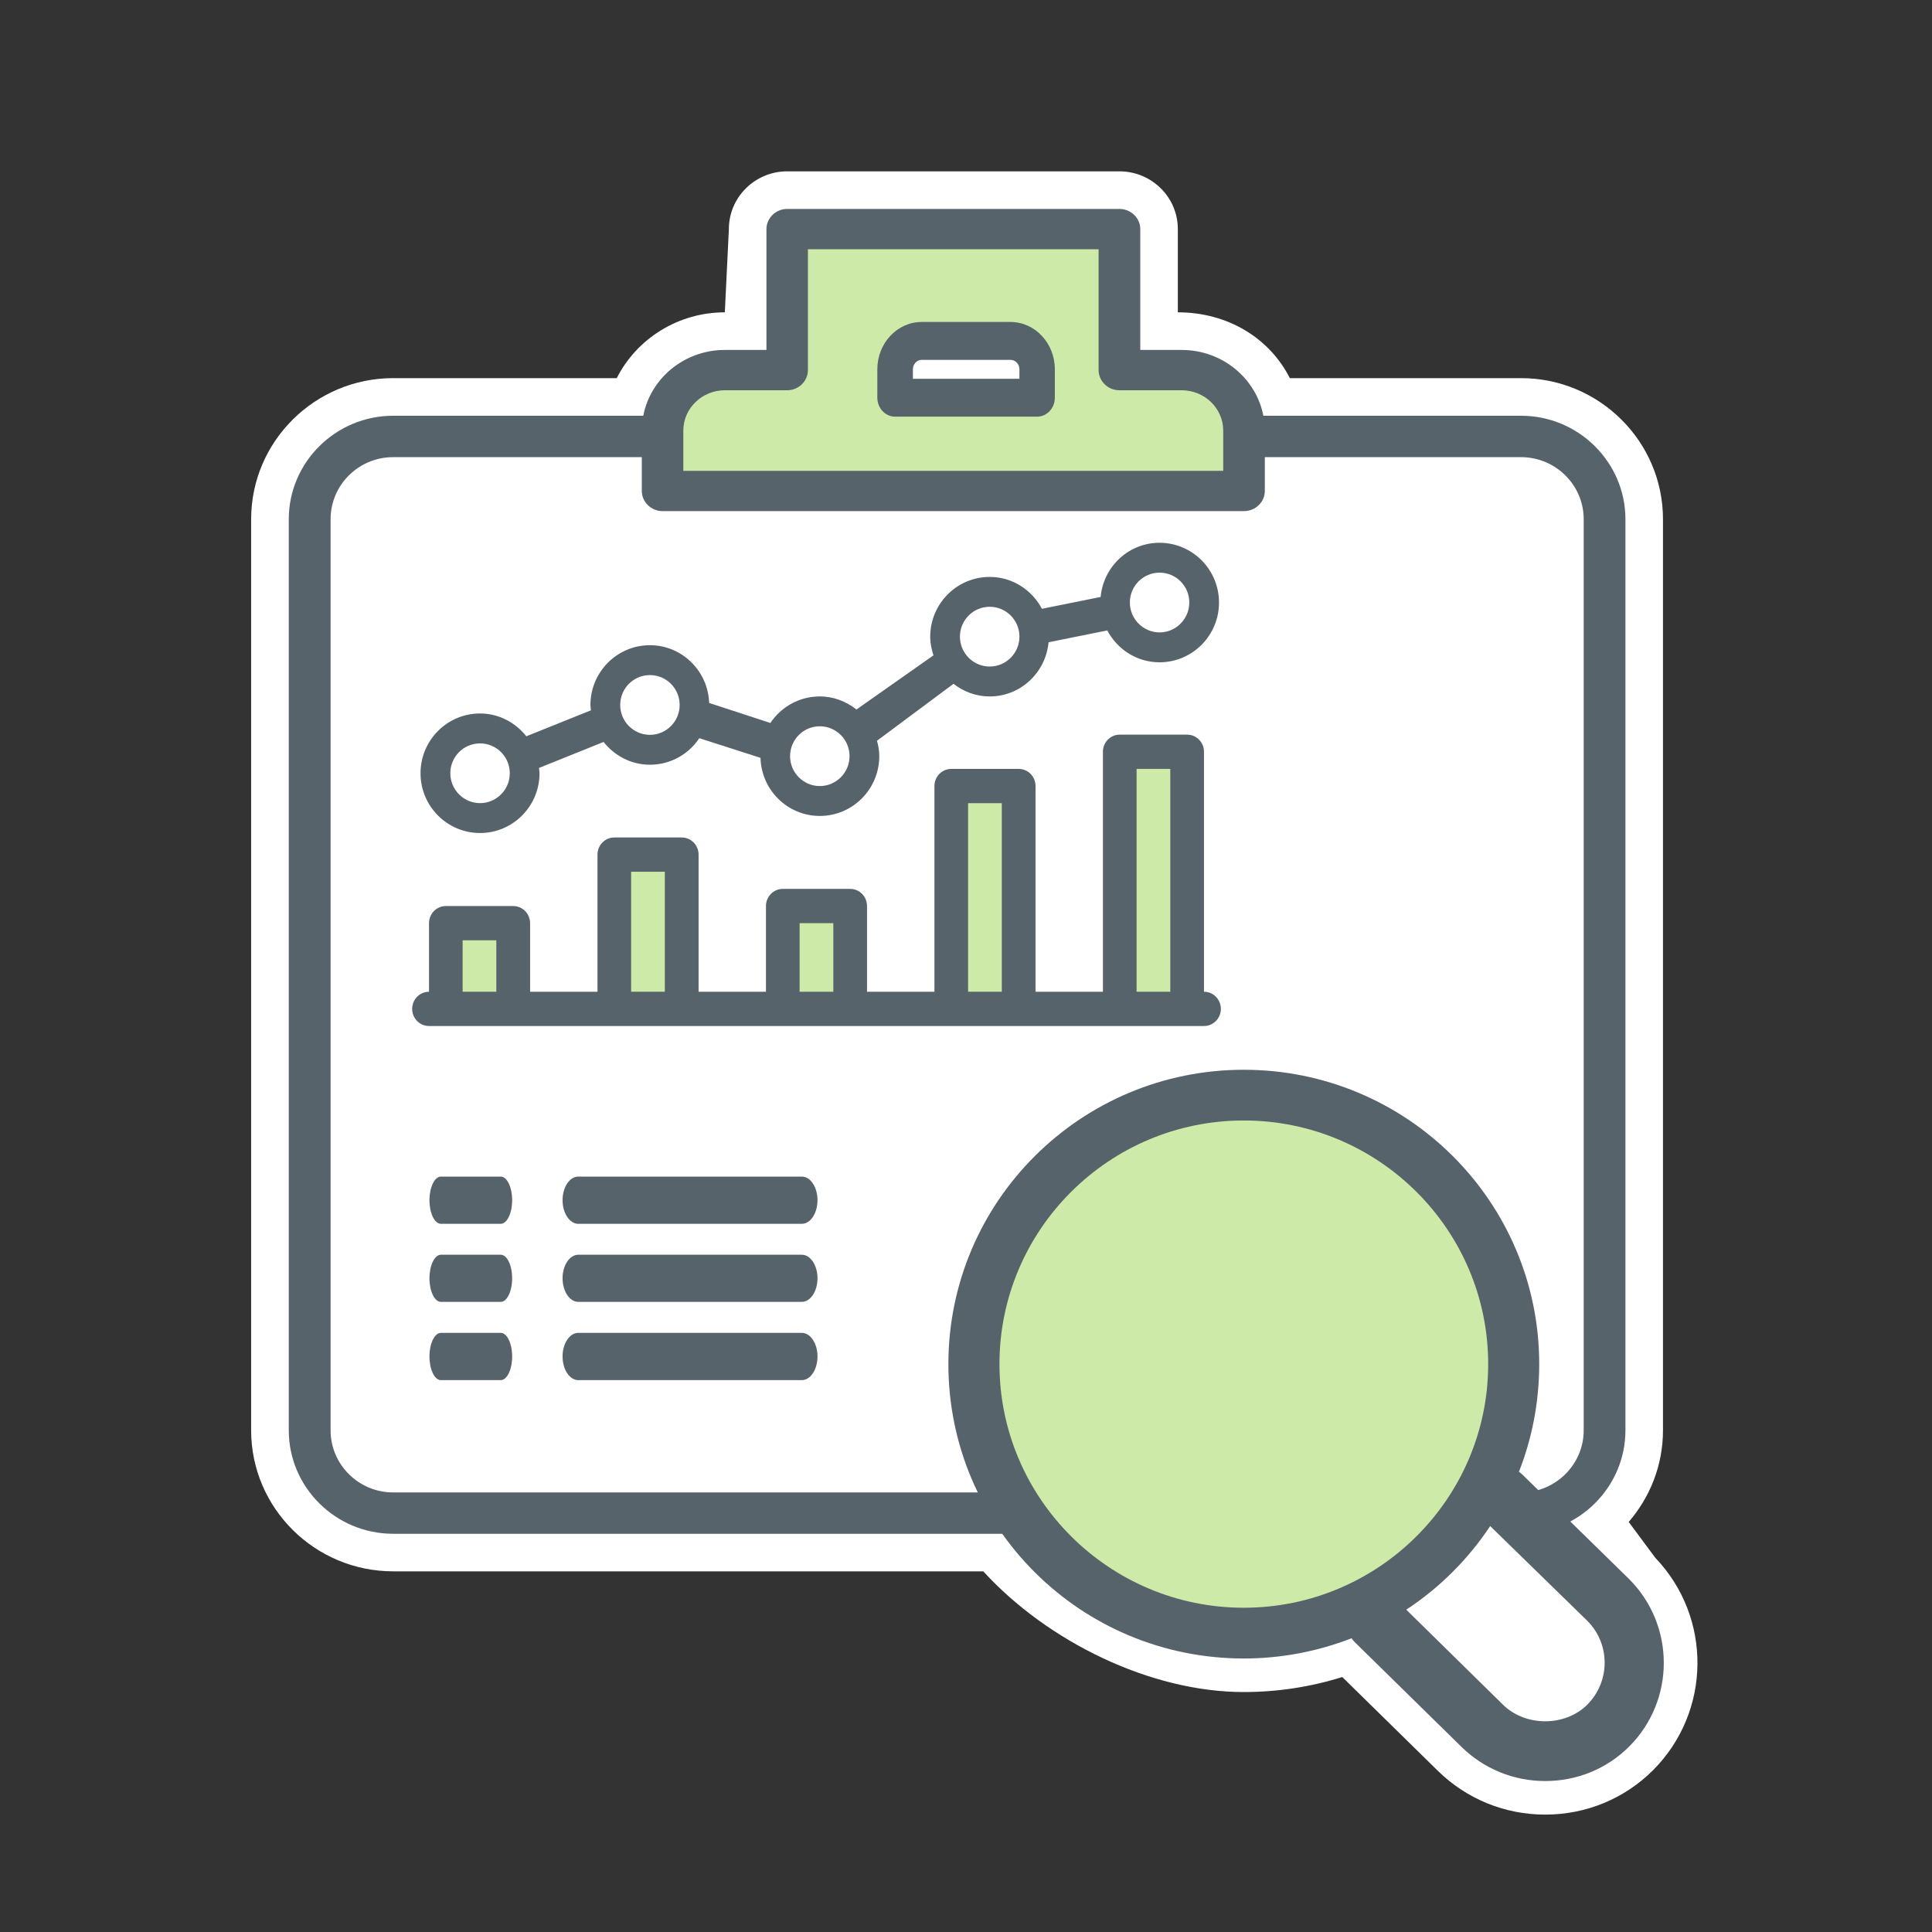 <?xml version="1.0" encoding="UTF-8"?> <svg xmlns="http://www.w3.org/2000/svg" height="100" viewBox="0 0 100 100" width="100"><rect x="0" y="0" width="100" height="100" fill="#333333" stroke="none"/><g fill="none" fill-rule="evenodd" transform="translate(13 8)"><path d="m72.675 71.834-1.374-1.851c1.102-1.277 1.775-2.932 1.775-4.744v-47.157c0-4.027-3.301-7.303-7.347-7.303h-11.967c-1.031-2.039-3.175-3.406-5.797-3.406v-4.308c0-1.664-1.369-2.99-3.025-2.99h-17.198c-1.65 0-3.016 1.33-3.016 2.99l-.209 4.308c-2.42 0-4.563 1.367-5.594 3.406h-11.572c-4.05 0-7.352 3.275-7.352 7.303v47.157c0 4.029 3.301 7.3 7.352 7.3h30.543c3.34 3.654 8.669 6.248 13.483 6.248 1.747 0 3.46-.265 5.1-.777l4.929 4.838c1.49 1.469 3.473 2.283 5.575 2.283 2.108 0 4.094-.817 5.577-2.295 3.031-3.032 3.069-7.923.116-11.002" fill="#fff" transform="translate(0 .793)"></path><path d="m28.572 3.833h16.721v7.409h4.349l1.947 1.716.286 2.66v1.821h-29.993c-.145-1.689-.223-2.594-.235-2.716-.011-.121.067-.903.235-2.349l1.089-.794 2.023-.338h2.137 1.442z" fill="#cdeaa9"></path><path d="m33.507 12.402h6.8v-2.525h-6.8z" fill="#fff"></path><path d="m39.765 11.606h-5.514v-.488c0-.27.206-.491.454-.491h4.598c.256 0 .462.221.462.491zm-.462-2.941h-4.598c-1.268 0-2.295 1.101-2.295 2.453v1.469c0 .537.414.979.917.979h7.353c.507 0 .919-.442.919-.979v-1.469c0-1.352-1.028-2.453-2.297-2.453z" fill="#57636b"></path><path d="m68.972 66.033c0 1.77-1.457 3.215-3.243 3.215h-58.378c-1.79 0-3.24-1.445-3.24-3.215v-47.157c0-1.773 1.45-3.214 3.24-3.214h12.869v1.751c0 .572.484 1.042 1.075 1.042h30.093c.595 0 1.079-.47 1.079-1.042v-1.751h13.262c1.786 0 3.243 1.441 3.243 3.214zm-46.603-51.748c0-1.147.965-2.085 2.148-2.085h3.225c.592 0 1.076-.47 1.076-1.044v-6.254h15.046v6.254c0 .574.485 1.044 1.076 1.044h3.225c1.187 0 2.149.938 2.149 2.085v2.085h-27.945zm43.36-.766h-13.338c-.372-1.934-2.124-3.406-4.225-3.406h-2.145v-6.254c0-.574-.485-1.044-1.08-1.044h-17.199c-.586 0-1.071.47-1.071 1.044v6.254h-2.154c-2.101 0-3.85 1.472-4.221 3.406h-12.945c-2.98 0-5.404 2.41-5.404 5.357v47.157c0 2.949 2.424 5.355 5.404 5.355h55.347l2.224-.869.808.869c2.976 0 5.402-2.405 5.402-5.355v-47.157c0-2.947-2.425-5.357-5.402-5.357z" fill="#57636b"></path><path d="m11.847 30.478c.849 0 1.539.689 1.539 1.546 0 .85-.69 1.546-1.539 1.546s-1.539-.696-1.539-1.546c0-.857.69-1.546 1.539-1.546m8.793-3.536c.85 0 1.539.691 1.539 1.548 0 .849-.689 1.545-1.539 1.545-.849 0-1.539-.696-1.539-1.545 0-.857.69-1.548 1.539-1.548m8.793 2.65c.849 0 1.539.691 1.539 1.549 0 .849-.691 1.545-1.539 1.545-.849 0-1.539-.696-1.539-1.545 0-.857.69-1.549 1.539-1.549m8.794-6.185c.848 0 1.539.689 1.539 1.547 0 .85-.692 1.546-1.539 1.546-.85 0-1.541-.696-1.541-1.546 0-.858.691-1.547 1.541-1.547m8.792-1.767c.85 0 1.539.691 1.539 1.546 0 .85-.689 1.547-1.539 1.547-.848 0-1.538-.698-1.538-1.547 0-.856.69-1.546 1.538-1.546m-35.172 13.477c1.699 0 3.078-1.387 3.078-3.093 0-.095-.02-.182-.028-.275l3.345-1.346c.563.712 1.425 1.179 2.398 1.179 1.066 0 2.004-.545 2.556-1.374l3.167 1.018c.046 1.665 1.4 3.007 3.07 3.007 1.698 0 3.078-1.386 3.078-3.091 0-.281-.048-.545-.118-.801l3.961-2.948c.519.403 1.164.655 1.872.655 1.599 0 2.9-1.236 3.048-2.805l3.038-.612c.517.976 1.527 1.649 2.705 1.649 1.701 0 3.079-1.386 3.079-3.093s-1.378-3.093-3.079-3.093c-1.602 0-2.902 1.234-3.048 2.804l-3.039.612c-.517-.976-1.529-1.649-2.704-1.649-1.7 0-3.078 1.389-3.078 3.093 0 .339.068.66.168.967l-3.985 2.802c-.525-.416-1.18-.676-1.899-.676-1.067 0-2.003.546-2.557 1.373l-3.169-1.036c-.058-1.656-1.405-2.989-3.067-2.989-1.698 0-3.078 1.389-3.078 3.095 0 .094.019.182.027.275l-3.344 1.344c-.564-.712-1.424-1.18-2.399-1.18-1.699 0-3.078 1.387-3.078 3.094 0 1.706 1.379 3.093 3.078 3.093" fill="#57636b"></path><path d="m49.318 43.333v-12.422c0-.489-.389-.886-.872-.886h-3.489c-.483 0-.87.397-.87.886v12.422h-3.488v-10.647c0-.491-.39-.888-.873-.888h-3.488c-.481 0-.872.397-.872.888v10.647h-3.489v-4.436c0-.491-.388-.888-.871-.888h-3.488c-.483 0-.872.397-.872.888v4.436h-3.487v-7.098c0-.49-.391-.887-.874-.887h-3.487c-.483 0-.872.397-.872.887v7.098h-3.488v-3.549c0-.49-.39-.887-.873-.887h-3.487c-.482 0-.872.397-.872.887v3.549c-.482 0-.872.396-.872.886s.39.887.872.887h.872 3.487 5.233 3.487 5.233 3.488 5.233 3.488 5.232 3.489.872c.482 0 .872-.397.872-.887s-.39-.886-.872-.886" fill="#57636b"></path><g fill="#cdeaa9"><path d="m45.83 43.333h1.744v-11.535h-1.744z"></path><path d="m37.109 43.332h1.744v-9.76h-1.744z"></path><path d="m28.388 43.333h1.745v-3.55h-1.745z"></path><path d="m19.667 43.332h1.744v-6.211h-1.744z"></path><path d="m10.946 43.332h1.744v-2.662h-1.744z"></path></g><path d="m64.132 70.989 5.029 4.906c1.194 1.196 1.194 3.136-.003 4.337-1.15 1.148-3.206 1.15-4.369-.002l-5.001-4.914c1.722-1.131 3.203-2.608 4.344-4.328m7.188 2.742-.003-.003-5.516-5.4c-.058-.055-.119-.105-.181-.148.69-1.756 1.049-3.642 1.049-5.573 0-8.411-6.845-15.235-15.291-15.235-8.446 0-15.29 6.824-15.29 15.235 0 8.426 6.838 15.237 15.29 15.237 1.926 0 3.807-.36 5.578-1.046.049.071.106.138.168.202l5.506 5.404c1.168 1.15 2.709 1.783 4.351 1.783 1.647 0 3.188-.634 4.344-1.785 2.391-2.392 2.39-6.278-.005-8.671" fill="#57636b"></path><path d="m51.377 75.216c-6.976 0-12.645-5.662-12.645-12.61 0-6.954 5.669-12.61 12.645-12.61 6.978 0 12.651 5.656 12.651 12.61 0 6.948-5.673 12.61-12.651 12.61" fill="#cdeaa9"></path><path d="m28.503 56.945h-11.574c-.445 0-.811.55-.811 1.216 0 .673.366 1.223.811 1.223h11.574c.448 0 .811-.55.811-1.223 0-.666-.363-1.216-.811-1.216m-15.584 0h-3.1c-.325 0-.59.55-.59 1.216 0 .673.265 1.223.59 1.223h3.1c.325 0 .59-.55.59-1.223 0-.666-.264-1.216-.59-1.216m15.584 4.044h-11.574c-.445 0-.811.551-.811 1.22 0 .678.366 1.226.811 1.226h11.574c.448 0 .811-.548.811-1.226 0-.669-.363-1.22-.811-1.22m-15.584 0h-3.1c-.325 0-.59.551-.59 1.22 0 .678.265 1.226.59 1.226h3.1c.325 0 .59-.548.59-1.226 0-.669-.264-1.22-.59-1.22m15.584-8.089h-11.574c-.445 0-.811.551-.811 1.223 0 .671.366 1.221.811 1.221h11.574c.448 0 .811-.55.811-1.221 0-.672-.363-1.223-.811-1.223m-15.584 0h-3.1c-.325 0-.59.551-.59 1.223 0 .671.265 1.221.59 1.221h3.1c.325 0 .59-.55.59-1.221 0-.672-.264-1.223-.59-1.223" fill="#57636b"></path></g></svg> 